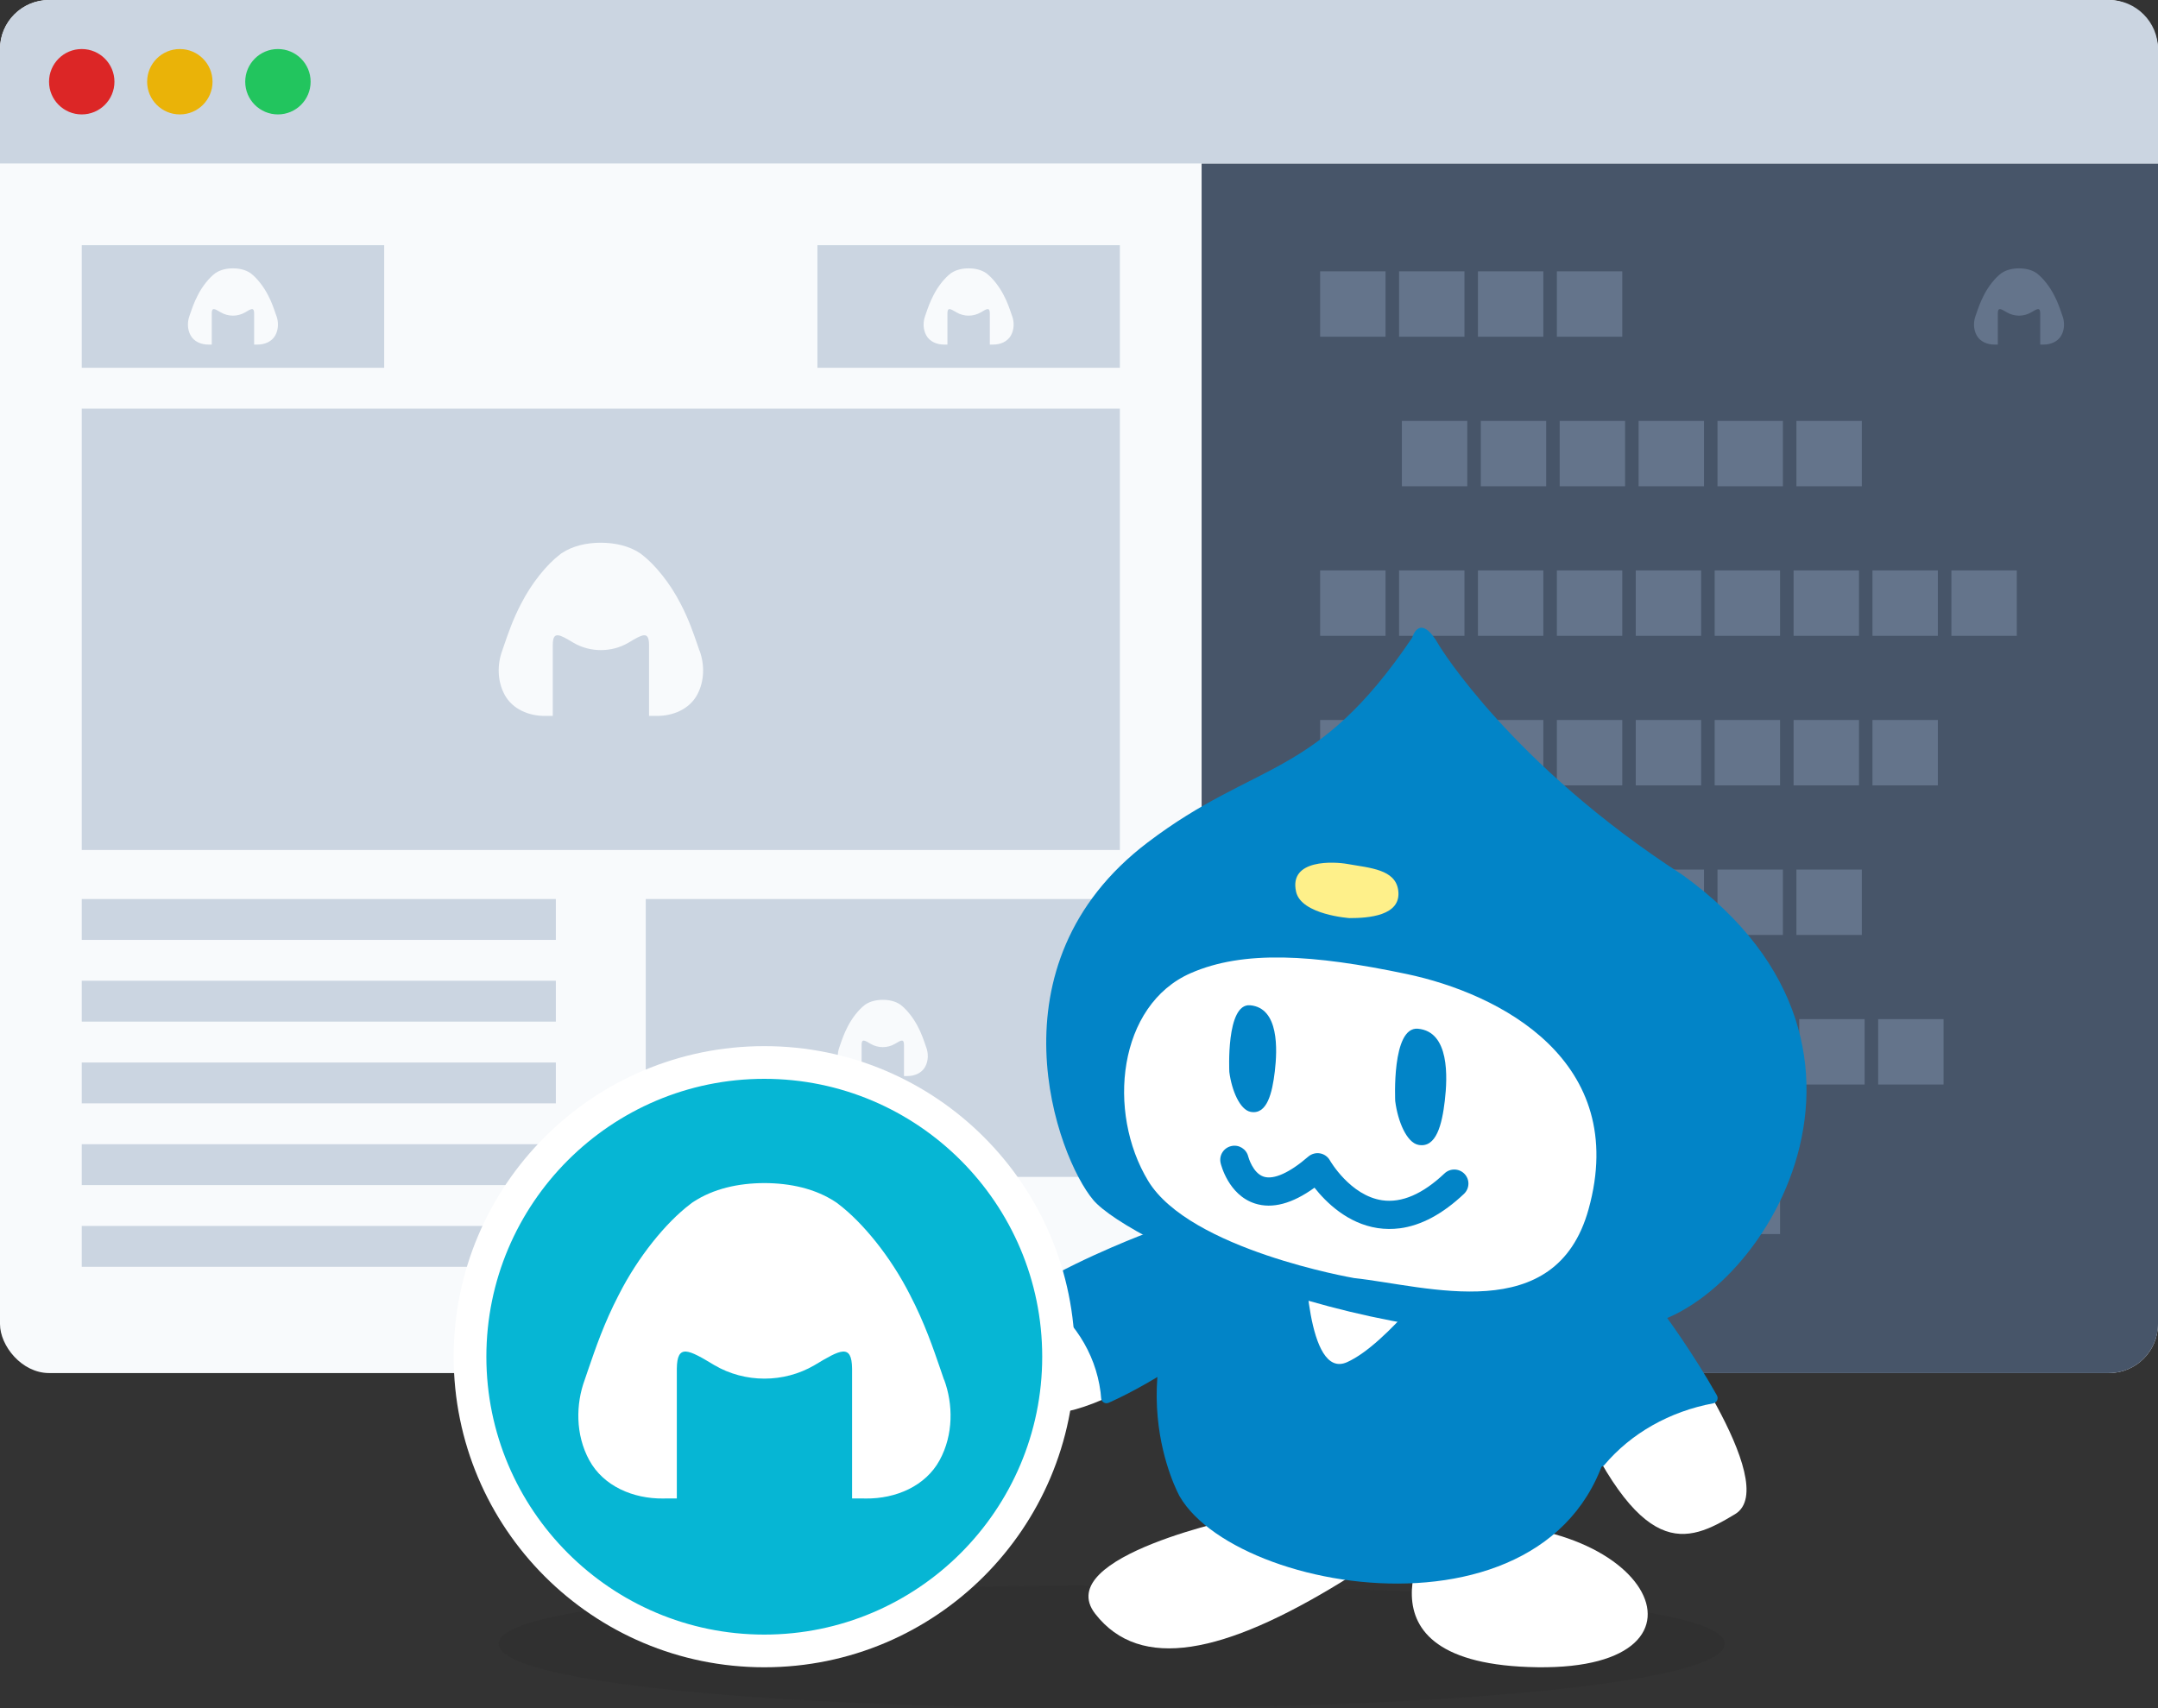 <svg viewBox="0 0 528 418" xmlns="http://www.w3.org/2000/svg"><rect x="0" y="0" width="528" height="418" fill="#333333" stroke="none"/><path d="m422 402.25c0 9.53-67.16 15.75-150 15.75s-150-6.22-150-15.75 67.16-14.25 150-14.25 150 4.72 150 14.25z" fill="#171717" opacity=".1"/><rect fill="#f8fafc" height="336" rx="12" width="528"/><path d="m294 40h234v284c0 6.62-5.38 12-12 12h-222z" fill="#475569"/><path d="m12 0h504c6.62 0 12 5.38 12 12v28h-528v-28c0-6.62 5.38-12 12-12z" fill="#cbd5e1"/><circle cx="20" cy="20" fill="#dc2626" r="8"/><circle cx="44" cy="20" fill="#eab308" r="8"/><circle cx="68" cy="20" fill="#22c55e" r="8"/><path d="m20 60h74v30h-74z" fill="#cbd5e1"/><path d="m20 100h254v108h-254z" fill="#cbd5e1"/><path d="m158 220h116v68h-116z" fill="#cbd5e1"/><path d="m20 220h116v10h-116z" fill="#cbd5e1"/><path d="m20 240h116v10h-116z" fill="#cbd5e1"/><path d="m20 260h116v10h-116z" fill="#cbd5e1"/><path d="m20 280h116v10h-116z" fill="#cbd5e1"/><path d="m20 300h100v10h-100z" fill="#cbd5e1"/><path d="m200 60h74v30h-74z" fill="#cbd5e1"/><g fill="#64748b"><path d="m323 66.4h16v16h-16z"/><path d="m342.31 66.4h16v16h-16z"/><path d="m361.61 66.4h16v16h-16z"/><path d="m380.92 66.4h16v16h-16z"/><path d="m343 103h16v16h-16z"/><path d="m362.31 103h16v16h-16z"/><path d="m381.61 103h16v16h-16z"/><path d="m400.92 103h16v16h-16z"/><path d="m420.22 103h16v16h-16z"/><path d="m439.53 103h16v16h-16z"/><path d="m323 139.59h16v16h-16z"/><path d="m342.31 139.59h16v16h-16z"/><path d="m361.61 139.59h16v16h-16z"/><path d="m380.92 139.59h16v16h-16z"/><path d="m400.22 139.59h16v16h-16z"/><path d="m419.53 139.59h16v16h-16z"/><path d="m438.84 139.59h16v16h-16z"/><path d="m458.14 139.59h16v16h-16z"/><path d="m477.45 139.59h16v16h-16z"/><path d="m323 176.19h16v16h-16z"/><path d="m342.31 176.19h16v16h-16z"/><path d="m361.61 176.19h16v16h-16z"/><path d="m380.92 176.19h16v16h-16z"/><path d="m400.22 176.19h16v16h-16z"/><path d="m419.53 176.19h16v16h-16z"/><path d="m438.84 176.19h16v16h-16z"/><path d="m458.14 176.19h16v16h-16z"/><path d="m343 212.79h16v16h-16z"/><path d="m362.31 212.79h16v16h-16z"/><path d="m381.61 212.79h16v16h-16z"/><path d="m400.92 212.79h16v16h-16z"/><path d="m420.22 212.79h16v16h-16z"/><path d="m439.53 212.79h16v16h-16z"/><path d="m363 249.39h16v16h-16z"/><path d="m382.31 249.39h16v16h-16z"/><path d="m401.61 249.39h16v16h-16z"/><path d="m420.92 249.39h16v16h-16z"/><path d="m440.22 249.39h16v16h-16z"/><path d="m459.53 249.39h16v16h-16z"/><path d="m323 285.99h16v16h-16z"/><path d="m342.31 285.99h16v16h-16z"/><path d="m361.61 285.99h16v16h-16z"/><path d="m380.92 285.99h16v16h-16z"/><path d="m400.22 285.99h16v16h-16z"/><path d="m419.53 285.99h16v16h-16z"/><path d="m504.62 77.3c-.07-.2-.14-.4-.21-.61-.43-1.25-.93-2.74-1.81-4.42-1.14-2.24-2.79-4.27-4.22-5.36-.03-.02-.05-.04-.08-.06s-.06-.04-.09-.06c-1.2-.8-2.68-1.12-4.22-1.12-1.53 0-3.01.33-4.22 1.12-.03.02-.06.04-.09.06s-.05.04-.08.06c-1.43 1.09-3.09 3.11-4.22 5.36-.87 1.68-1.38 3.17-1.81 4.42-.07.21-.14.41-.21.61-.53 1.44-.56 3.25.27 4.76.83 1.53 2.59 2.28 4.37 2.26h.25.56v-7.66c.01-1.51.7-1.13 2.23-.21 1.81 1.06 4.1 1.06 5.91 0 1.52-.92 2.21-1.3 2.23.21v7.66h.56.25c1.78.02 3.53-.73 4.37-2.26.83-1.51.8-3.32.27-4.76z"/></g><path d="m171.14 159.23c-.15-.44-.31-.9-.47-1.38-.98-2.84-2.12-6.22-4.11-10.04-2.59-5.1-6.34-9.7-9.6-12.17-.06-.05-.12-.09-.18-.14-.06-.04-.13-.09-.19-.13-2.74-1.81-6.1-2.54-9.58-2.56-3.49.01-6.85.75-9.58 2.56-.06.04-.13.09-.19.13-.06.05-.12.09-.18.14-3.26 2.47-7.01 7.07-9.6 12.17-1.99 3.82-3.13 7.2-4.11 10.04-.16.48-.32.94-.47 1.38-1.21 3.27-1.27 7.38.61 10.82 1.9 3.48 5.88 5.19 9.93 5.14h.56 1.27v-17.42c.03-3.44 1.6-2.56 5.06-.48 4.11 2.4 9.32 2.4 13.43 0 3.46-2.08 5.03-2.96 5.06.48v17.42h1.27.56c4.05.05 8.03-1.66 9.93-5.14 1.88-3.44 1.82-7.54.61-10.82z" fill="#f8fafc"/><path d="m67.62 77.3c-.07-.2-.14-.4-.21-.61-.43-1.25-.93-2.74-1.81-4.42-1.14-2.24-2.79-4.27-4.22-5.36-.03-.02-.05-.04-.08-.06s-.06-.04-.09-.06c-1.2-.8-2.68-1.12-4.22-1.12-1.53 0-3.01.33-4.22 1.12-.03.02-.06.04-.09.06s-.05.04-.08.06c-1.43 1.09-3.09 3.11-4.22 5.36-.87 1.68-1.38 3.17-1.81 4.42-.07.21-.14.41-.21.61-.53 1.44-.56 3.25.27 4.76.83 1.53 2.59 2.28 4.37 2.26h.25.56v-7.66c.01-1.51.7-1.13 2.23-.21 1.81 1.06 4.1 1.06 5.91 0 1.52-.92 2.21-1.3 2.23.21v7.66h.56.25c1.78.02 3.53-.73 4.37-2.26.83-1.51.8-3.32.27-4.76z" fill="#f8fafc"/><path d="m247.62 77.3c-.07-.2-.14-.4-.21-.61-.43-1.25-.93-2.74-1.81-4.42-1.14-2.24-2.79-4.27-4.22-5.36-.03-.02-.05-.04-.08-.06s-.06-.04-.09-.06c-1.2-.8-2.68-1.12-4.22-1.12-1.53 0-3.01.33-4.22 1.12-.03.02-.06.04-.09.06s-.05.04-.08.06c-1.43 1.09-3.09 3.11-4.22 5.36-.87 1.68-1.38 3.17-1.81 4.42-.07.21-.14.41-.21.61-.53 1.44-.56 3.25.27 4.76.83 1.53 2.59 2.28 4.37 2.26h.25.56v-7.66c.01-1.51.7-1.13 2.23-.21 1.81 1.06 4.1 1.06 5.91 0 1.52-.92 2.21-1.3 2.23.21v7.66h.56.25c1.78.02 3.53-.73 4.37-2.26.83-1.51.8-3.32.27-4.76z" fill="#f8fafc"/><path d="m226.62 256.3c-.07-.2-.14-.4-.21-.61-.43-1.25-.93-2.74-1.81-4.42-1.14-2.24-2.79-4.27-4.22-5.36-.03-.02-.05-.04-.08-.06s-.06-.04-.09-.06c-1.2-.8-2.68-1.12-4.22-1.12-1.53 0-3.01.33-4.22 1.12-.03.02-.06.04-.09.06s-.05.04-.08.06c-1.43 1.09-3.09 3.11-4.22 5.36-.87 1.68-1.38 3.17-1.81 4.42-.07.21-.14.41-.21.61-.53 1.44-.56 3.25.27 4.76.83 1.53 2.59 2.28 4.37 2.26h.25.56v-7.66c.01-1.51.7-1.13 2.23-.21 1.81 1.06 4.1 1.06 5.91 0 1.52-.92 2.21-1.3 2.23.21v7.66h.56.25c1.78.02 3.53-.73 4.37-2.26.83-1.51.8-3.32.27-4.76z" fill="#f8fafc"/><path d="m304.4 371.16s-47.46 9.6-36.42 23.77 31.54 9.79 60.2-7.78-23.78-15.99-23.78-15.99z" fill="#fff"/><path d="m350.91 373.58s-23 33.76 25.25 34.41 26.87-40.54-25.25-34.41z" fill="#fff"/><path d="m281.44 302.81s-47.18 17.45-41.18 29.96 12.64 22.82 49.84-1.71-8.66-28.25-8.66-28.25z" fill="#fff"/><path d="m288.65 366.22s-17.31-30.74 8.7-63.95c14.91-19.03 41.4-23.36 56.19-19.26 15.22 4.22 43.51 8.49 41.63 58.71-2.37 63.27-91.42 50.31-106.51 24.51z" fill="#0284c7"/><path d="m406.55 322.87s29.86 40.48 17.98 47.65-23.09 12.14-40.72-28.79c-17.63-40.92 22.74-18.86 22.74-18.86z" fill="#fff"/><path d="m319.29 306.83s.33 30.97 10.29 26.51c9.97-4.46 23.94-23.71 23.94-23.71l-34.23-2.81z" fill="#fff"/><path d="m305.73 312.78c-1.04-4.06-5.5-7.19-13.26-9.31-5.53-1.51-10.71-1.94-10.92-1.96-.19-.02-.38.01-.56.08-.15.06-15.24 5.67-27.21 12.72-.39.23-.63.64-.64 1.09s.21.88.58 1.13c8.78 5.87 14.3 14.43 15.55 24.1.07.52.11 1.04.15 1.55.03.42.27.8.64 1.02.25.15.55.21.84.17.12-.02.25-.05.37-.1 5.63-2.51 12.03-6.15 19.56-11.12 11.44-7.54 16.32-13.88 14.91-19.37z" fill="#0284c7"/><path d="m420.08 341.46c-5.74-10.2-12.41-19.27-12.48-19.36-.11-.15-.26-.28-.43-.37-1.96-1.07-19.35-10.28-26.4-3.85-4.19 3.82-3.59 11.79 1.83 24.38 2.67 6.19 5.3 11.57 7.82 16 .21.37.59.62 1.02.66h.29c.32-.04.62-.2.83-.45 6.52-7.73 15.97-13.08 26.62-15.06.41-.08.77-.35.95-.73s.16-.83-.05-1.2z" fill="#0284c7"/><path d="m267.48 293.64c-8.81-10.45-26.22-57.49 13.35-87.51 26.7-20.26 41.14-15.17 64.7-50.1 0 0 1.81-6.61 6.66 2.04 0 0 17.64 29.02 59.53 56.07 59.97 43.26 17.23 107.91-11.76 110.49-57.31 10.31-123.67-20.53-132.48-30.99z" fill="#0284c7"/><path d="m331.18 312.73s-40.06-6.91-50.26-23.76c-10.21-16.86-7.38-43.03 10.41-50.83 12.93-5.67 29.93-4.6 52.78.2s54.68 21.22 44.56 57.6c-8.04 28.91-39.38 18.74-57.49 16.8z" fill="#fff"/><path d="m330.19 224.67s-11.78-.8-13.07-6.43c-1.86-8.16 9.53-7.35 12.47-6.83 5.69 1 11.85 1.33 12.52 6.5.81 6.27-7.47 6.76-11.92 6.76z" fill="#fef08a"/><path d="m300.78 262.31s-.87-16.85 5.1-16.31c7.12.64 6.65 10.88 6.03 16.18-.63 5.3-1.9 10.68-5.93 9.9-2.63-.51-4.62-5.27-5.2-9.76z" fill="#0284c7"/><path d="m341.37 269.51s-.94-18.36 5.56-17.77c7.76.69 7.25 11.86 6.57 17.63s-2.07 11.64-6.46 10.79c-2.87-.56-5.03-5.75-5.66-10.64z" fill="#0284c7"/><path d="m342.45 300.58c-1.79.23-3.58.21-5.36-.05-7.41-1.12-12.68-6.35-15.47-9.89-5.44 3.93-10.33 5.23-14.57 3.87-6.52-2.09-8.33-9.59-8.4-9.91-.43-1.86.73-3.71 2.6-4.14 1.86-.44 3.71.71 4.16 2.56.03.1 1.1 4.08 3.81 4.93 2.46.77 6.32-.97 10.87-4.91.79-.68 1.85-.98 2.87-.8 1.03.18 1.92.81 2.43 1.72.04.08 4.97 8.61 12.78 9.76 4.78.7 9.91-1.51 15.26-6.57 1.39-1.32 3.58-1.26 4.9.12s1.26 3.56-.13 4.88c-5.22 4.94-10.5 7.76-15.76 8.44z" fill="#0284c7"/><circle cx="187" cy="332" fill="none" r="76"/><circle cx="187" cy="332" fill="#06b6d4" r="72"/><path d="m187 264c37.5 0 68 30.5 68 68s-30.5 68-68 68-68-30.5-68-68 30.5-68 68-68m0-8c-41.97 0-76 34.03-76 76s34.03 76 76 76 76-34.03 76-76-34.03-76-76-76z" fill="#fff"/><path d="m230.97 337.63c-.28-.81-.57-1.65-.86-2.52-1.78-5.17-3.86-11.32-7.48-18.28-4.71-9.29-11.55-17.67-17.48-22.17-.11-.09-.22-.17-.33-.26-.12-.08-.24-.16-.35-.24-4.98-3.3-11.1-4.63-17.45-4.65-6.35.02-12.47 1.36-17.45 4.65-.12.08-.24.16-.35.24-.11.09-.22.17-.33.26-5.94 4.5-12.77 12.88-17.48 22.17-3.62 6.96-5.7 13.11-7.48 18.28-.3.87-.58 1.71-.86 2.52-2.2 5.96-2.31 13.43 1.11 19.7 3.46 6.34 10.71 9.45 18.09 9.37.34 0 .68 0 1.02-.02h2.31v-31.73c.06-6.26 2.91-4.66 9.21-.87 7.48 4.38 16.98 4.38 24.46 0 6.3-3.79 9.15-5.39 9.21.87v31.73h2.31c.34.01.68.02 1.02.02 7.38.08 14.63-3.03 18.09-9.37 3.42-6.27 3.31-13.74 1.11-19.7z" fill="#fff"/></svg>